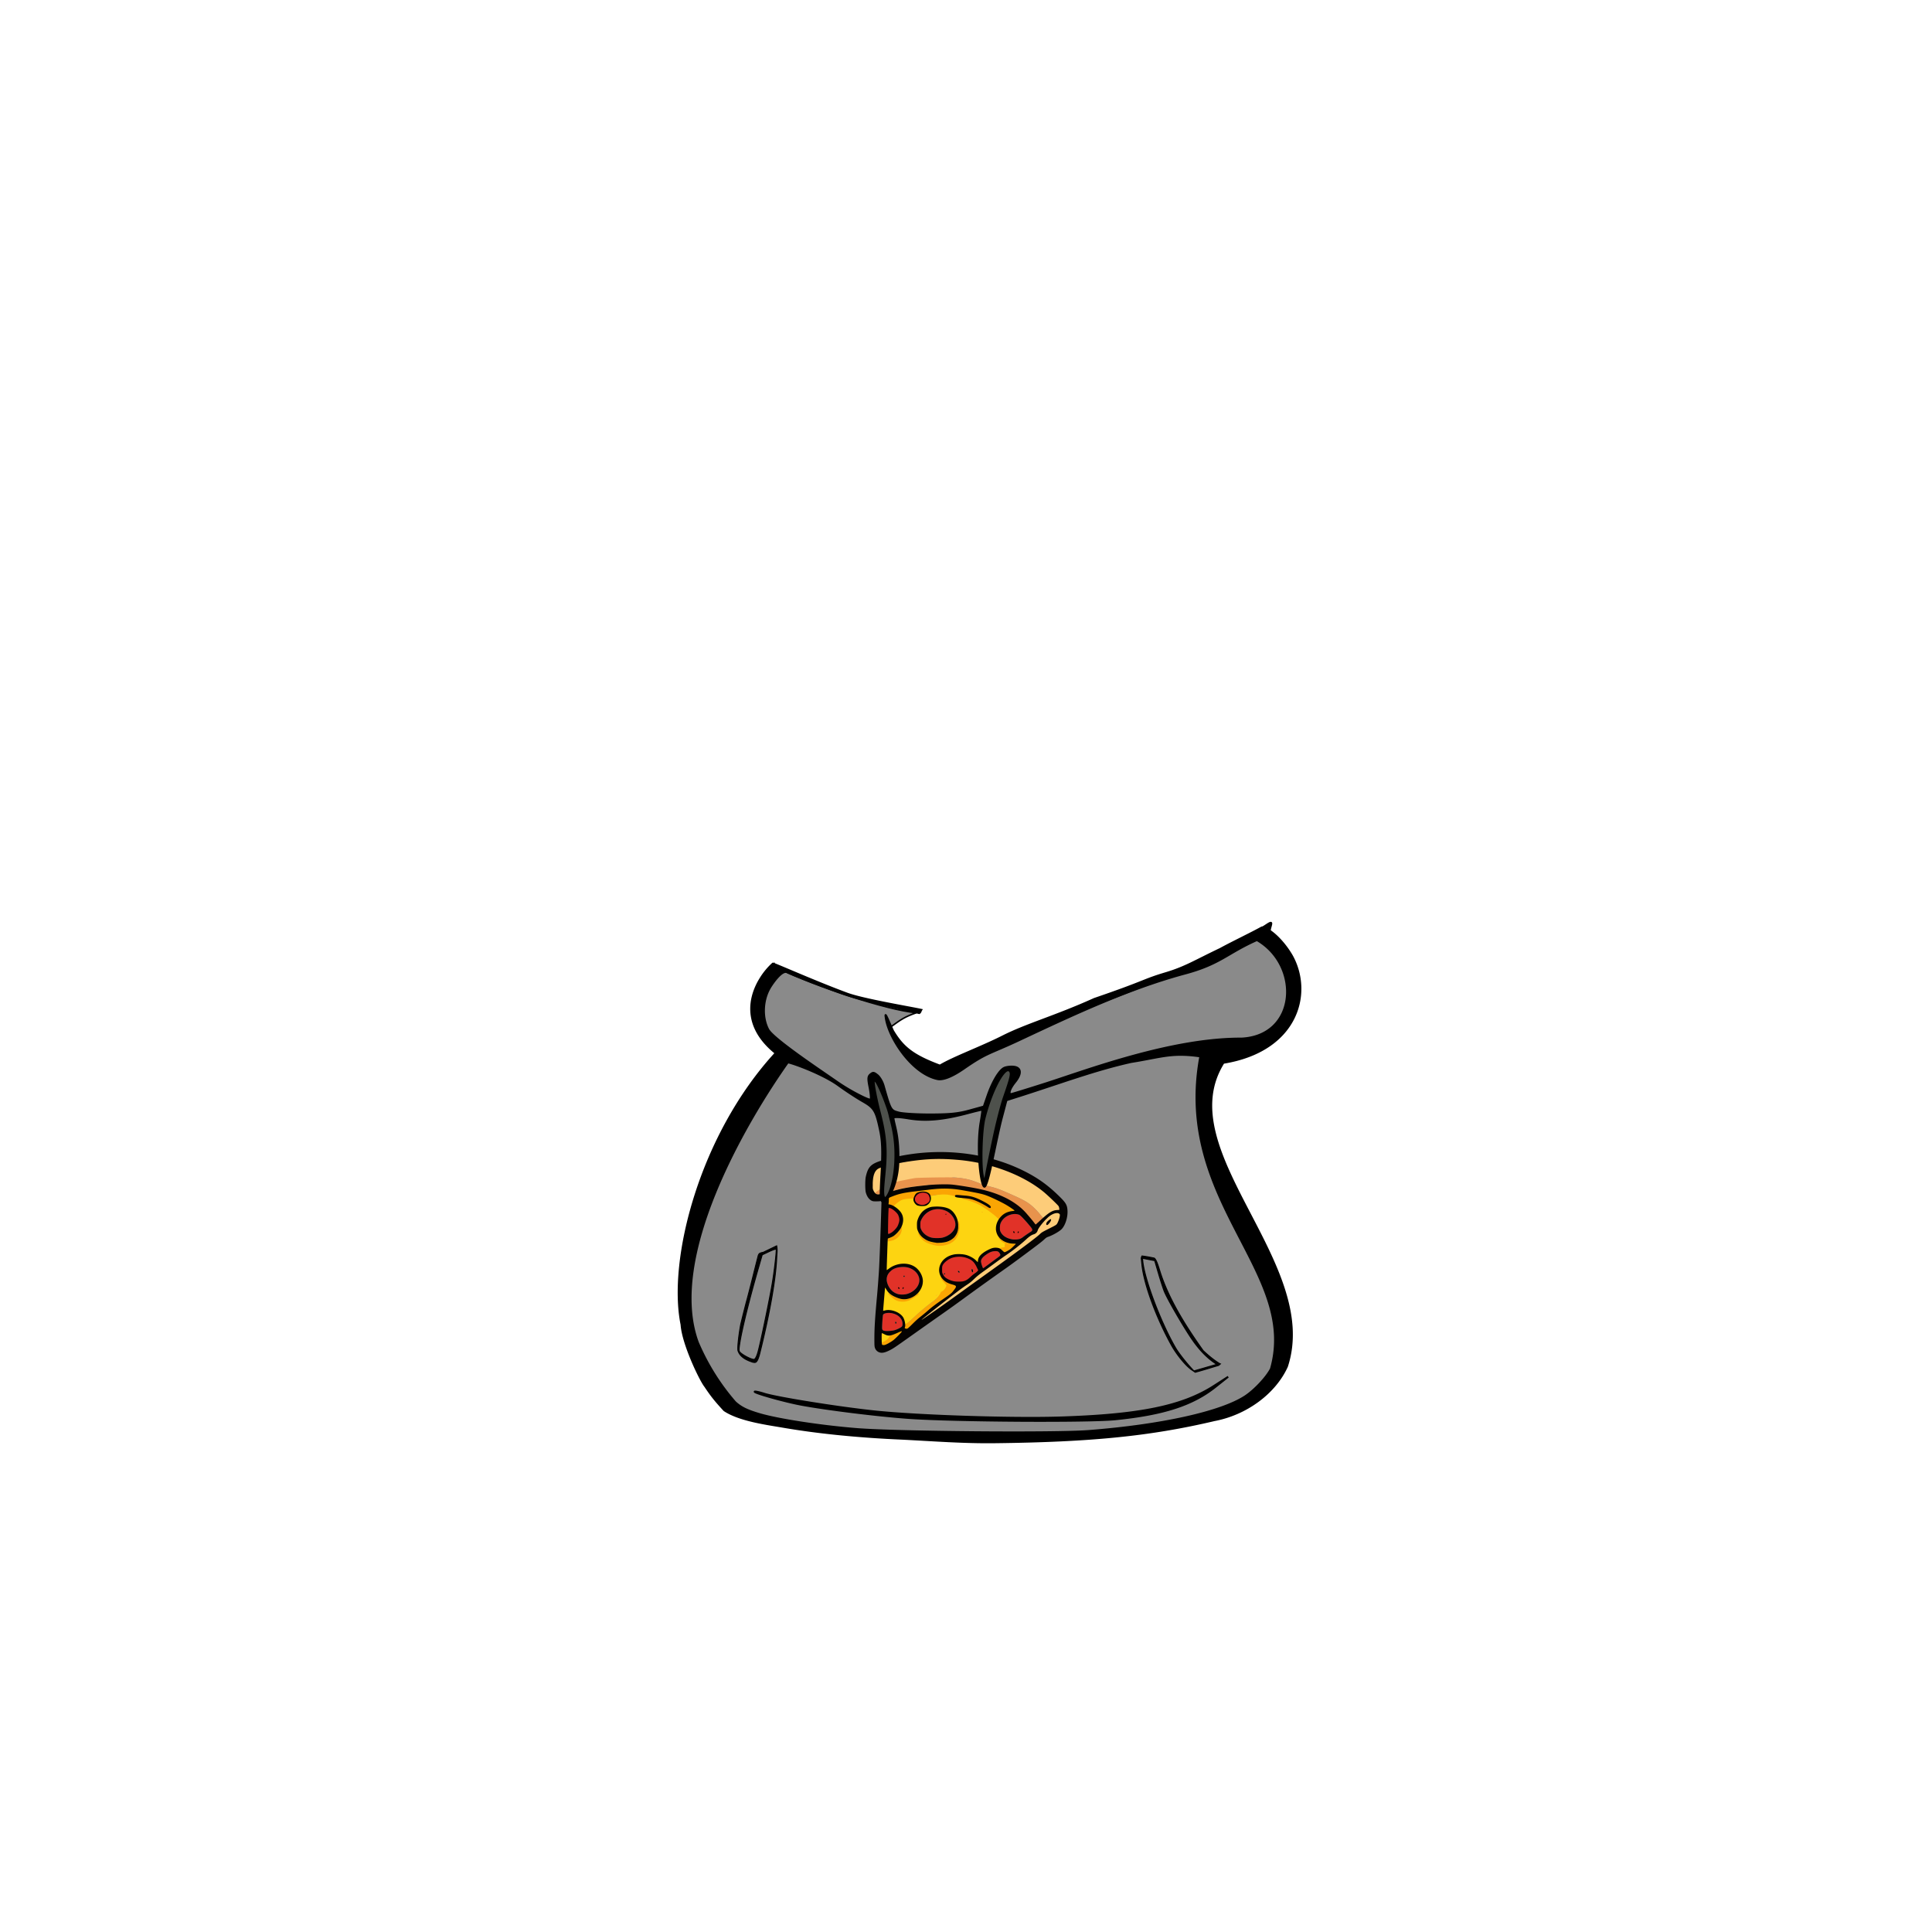 <svg width="400" height="400" viewBox="0 0 105.833 105.833" xml:space="preserve" xmlns="http://www.w3.org/2000/svg"><g style="display:inline"><path style="display:inline;fill:#8a8a8a;fill-opacity:1;stroke:#000;stroke-width:.081;stroke-opacity:1" d="M42.911 49.292c-1.206 1.184-1.143 3.116.417 4.575-1.348 1.431-2.153 3.243-3.46 5.088-1.044 3.232-1.645 5.54-1.77 8.755.265 1.08.78 2.413 1.386 3.218.156.208.754.94.904 1.169 1.101 1.678 11.638 1.94 12.315 1.903 4.909-.056 15.205.142 17.495-3.098.362-.512.777-2.011 1.088-3.308-.016-2.165-2.889-5.109-3.171-6.246-1.565-3.82-1.675-5.818-1.343-8.098 2.4-.025 4.191-1.354 4.642-3.116-.324-1.356-.582-1.778-1.974-3.117-.06.14-2.452 1.263-3.91 1.902-1.596.487-3.053 1.227-7.012 2.69-.891.404-6.267 3.084-6.548 3.14-1.492-.522-2.497-1.713-2.9-2.404.656-.479.808-.586 1.456-.826-1.626-.12-5.47-1.274-7.615-2.227z" transform="matrix(1 .018 -.017 1.032 .546 1.4)"/><path d="M63.11 64.213c-.033.024-.033.076-.047.115l.047.37c.133 1.033.83 2.777 1.681 4.211.305.513.817 1.096 1.144 1.3l.189.12c.42-.116.904-.276 1.275-.386l.092-.08-.027-.009c-.33-.18-.65-.438-.925-.677-.993-1.304-1.967-2.748-2.465-4.245-.13-.393-.222-.582-.304-.62a8.257 8.257 0 0 0-.66-.1zm.02.118.336.057.336.056.221.684c.122.376.27.796.329.933.153.358.926 1.617 1.452 2.366.431.615.916 1.126 1.494 1.463l-1.248.373c-.361-.349-.831-.899-1.023-1.205-.83-1.33-1.758-3.59-1.878-4.578z" style="display:inline;fill:#000;fill-opacity:1;stroke:#000;stroke-width:.055;stroke-opacity:1" transform="matrix(1 .018 -.017 1.032 .546 1.4)"/><path d="M42.164 64.437c-.034.021-.049.052-.075.108-.182.723-.385 1.615-.573 2.335-.087.33-.236.942-.33 1.362-.085.484-.18 1.325-.109 1.411.166.416.728.532.81.569.119.002.233.116.38-.503.5-2.1.792-3.863.833-5.026.005-.225.042-.473-.013-.672l-.735.36a.634.634 0 0 0-.188.056zm.14.075.373-.178c.205-.098.378-.156.386-.13.026.096-.076 1.11-.18 1.788-.127.832-.6 3.236-.728 3.695-.057.206-.128.349-.186.377-.09.043-.556-.162-.77-.339-.09-.075-.095-.12-.046-.48.102-.739.506-2.44.98-4.12z" style="display:inline;fill:#000;fill-opacity:1;stroke:#000;stroke-width:.053;stroke-opacity:1" transform="matrix(1 .018 -.017 1.032 .546 1.4)"/><g style="display:inline"><path style="display:inline;fill:#fdcc79;stroke-width:.081" d="M-79.46 81.39c2.557-1.986 2.993-2.498 4.441-3.48.618-.419 1.358-.995 1.771-1.379 1.059-.984 2.145-1.718 3.032-2.338.42-.293 1.626-1.245 2.754-2.075 1.128-.83 2.718-2.043 3.579-2.64 2.7-1.874 4.547-3.248 6.3-4.885.703-.657 1.152-.944 1.84-1.178.656-.222 1.018-.57 1.18-1.131.207-.722 1.389-2.3 2.627-3.458.998-.933 1.97-1.38 2.849-1.513.437-.066 1.079.344 1.153.612.114.41-.426 2.163-.869 2.776-.215.298-.48.53-2.276 1.428-1.908.953-1.908 1.112-2.521 1.695-1.115 1.058-6.159 4.606-14.12 10.328-2.76 1.983-6.12 4.488-7.512 5.497-3.234 2.53-12.248 8.866-12.645 8.619-.397-.248 6.24-5.187 8.417-6.878zm-2.316-7.937c-.105-.125-.102-.128.03-.03.14.102.185.166.117.168-.017 0-.083-.062-.147-.138zm-6.77-4.117c.06-.024.131-.022.159.004.028.026-.02.045-.108.043-.096-.002-.116-.02-.05-.047zm.942-7.618c.059-.024.13-.022.158.004.028.026-.02.046-.108.044-.096-.002-.116-.02-.05-.048zm23.675-.758c.08-.09.165-.163.188-.164.022 0-.025.073-.106.162-.08.09-.165.163-.188.164-.023 0 .025-.073.106-.162zm-.775-.347c0-.132.017-.176.04-.099a.443.443 0 0 1 0 .24c-.021.055-.04-.009-.04-.14zm11.058-2.493c-.323-.402-1.043-1.155-1.6-1.675-1.767-1.65-2.922-2.31-6.89-3.94-3.648-1.497-4.272-1.708-6.649-2.248a24.459 24.459 0 0 1-2.18-.607l-1.77-.622c-1.825-.641-3.81-.989-6.17-1.08-1.597-.062-9.635 3.117-10.602 3.258-.726.105-4.497.59-5.396.826-.923.242-1.87.365-2.493.692-.588.308-3.56.529-4.2.438-.441-.053-.92-.558-1.175-1.014-.284-1.533.27-3.305-.076-5.295-.276-1.587 1.735-1.286 3.401-1.826 5.046-.927 11.34-2.484 15.508-2.618 5.208.158 12.727-.03 16.774 1.502 6.282 1.961 16.475 7.136 19.622 12.022-.145.597-.872.851-1.27.858-1.046.019-1.732.615-3.185 1.83-.353.296-.984.227-1.012.228-.028 0-.315-.328-.638-.73zm-32.267.183c-.075-.045-.086-.077-.027-.078a.194.194 0 0 1 .15.076c.066.098.037.099-.123.002z" transform="matrix(.189 .003 -.003 .195 67.32 55.387)"/><path style="display:inline;fill:#fdd411;stroke-width:.081" d="M-99.5 93.243c-.031-.703.598-1.32.41-1.31-.261.016.581-.016.951.15.37.165.718.302.946.328.227.026.73.051.73.076s-.397.565-.505.751c-.238.41.014 2.52-.595 2.192l-1.841-.072zm6.99-3.868s-.294-.114-.349-.4c-.145-.758-.612-1.583-1.143-2.017-.556-.455-1.516-.919-2.31-1.117-.691-.173-1.969-.19-2.508-.036-.174.05-.331.077-.35.06-.018-.018-.012-1.459.08-2.733s.257-2.556.278-2.986c.036-.722.346-1.48.452-1.231.023.054.565.787.823 1.123.259.336.577.555.523.546-.512-.087 1.497.849 2.364 1.242.785.357 1.276.031 2.189-.105 1.032-.154.867-.012 1.985-.75 1.465-.965 1.332-.438 1.326-.739-.003-.176.52-.617.684-.824.32-.404.49-.718.606-1.232.163-.725.04-1.548-.217-2.244-1.43-2.602-2.975-3.305-5.383-3.167-1.585.093-2.628.344-3.799 1.231-.49.371-.923.553-.953.392-.031-.167-.79-4.748.001-7.028l.12-1.496.53-.905c.478-.815 1.143-.646 1.689-1.18.677-.663 1.394-.826 1.377-1.845-.004-.183.303-.46.393-.722.364-1.056.268-1.99-.296-2.907-.332-.54-1.022-1.1-1.566-1.612l-.402-.38.434-.631c.397-.576 1.45-1.216 2.016-1.431.585-.223 1.465-.417 2.82-.34l1.135.063-.198.294c-.275.407-.058.756.236 1.082.332.37.737.639 1.814.57 1.071-.07 1.61-.236 2.056-.635.517-.463.553-1.105.09-1.619-.122-.135-.207-.256-.19-.268.068-.05 1.318-.321 2.068-.45.943-.16 2.96-.666 3.714-.555 1.53-.504 4.467-.107 6.461.452 1.306.366 2.932.99 3.874 1.488 1.283.68 3.086 4.025 4.404 5.16.018.016-.078.239-.213.495-.525.995-.663 2.15-.388 3.076.065.22.384.633.632 1.087.514.941 1.1 1.286 1.793 1.59.418.183 1.272-.001 1.189.155-.052.097 2.255.236 2.286.429.059.37-2.003 2.041-2.982 2.309-.131.036-.385.059-.552.12-.255.093-.374.094-.743.004-1.115-.271-3.556-.748-5.134.405-1.013.74-1.719 1.807-1.74 2.571l-.011.417-.507-.464c-.881-.807-2.124-1.594-3.514-1.874-.942-.19-2.549-.304-3.44-.061-1.826.497-3.015 1.672-3.51 3.16-.297.896-.293 1.517.173 2.77.378 1.015.331.985 1.016 1.669.379.379.716.767.75.863.693 1.034-2 2.892-3.095 3.981-.187.182-.725.601-1.197.932-1.17.82-3.814 3.04-5.05 4.24-1.157 1.123-2.587 2.313-2.615 2.155zm11.173-23.85c-1.1.275 1.455-.548 2.015-1.165.354-.39.764-.62.973-1.143.503-1.255.587-2.23.37-2.9-.294-.9-.173-.265-.206-.397-.113-.451-.998-1.567-1.377-1.97-.765-.816-1.175-1.175-2.766-1.366-3.286-.394-5.127.357-6.303 2.719-.177.355-.4.785-.474 1.072-.19.738-.027 1.698.206 2.405.1.306.559.628.594.782.231 1.004.961 1.52 2.145 2.094.516.25 1.442.005 2.256.16.762.144 3.318-.479 2.567-.291z" transform="matrix(.189 .003 -.003 .195 67.32 55.387)"/><path style="display:inline;fill:#e8934c;stroke-width:.081" d="M-99.168 93.32c-.021-.737-.01-1.34.023-1.34.034-.002.06.403.056.898-.01 1.64-.04 1.799-.079.442zm4.48-.458c.265-.269.5-.49.523-.49.023 0-.175.22-.44.488-.266.269-.501.489-.524.49-.023 0 .176-.22.44-.488zm-2.46-.174a.933.933 0 0 1 .33-.004c.08.018-.004.036-.186.038-.182.002-.247-.013-.144-.034zm4.763-3.194c.002-.093.021-.112.049-.049.024.057.023.126-.004.154-.027.027-.048-.02-.045-.105zm8.853-8.389c.105-.112.209-.204.232-.204.022 0-.045.09-.15.203-.104.112-.209.203-.231.204-.023 0 .044-.091.149-.203zm-5.744-.1c.08-.09.165-.163.188-.163.022 0-.025.072-.106.162-.08.09-.165.163-.188.163-.023 0 .025-.072.106-.162zm-7.558.132c-.076-.045-.086-.076-.027-.078a.194.194 0 0 1 .15.076c.066.098.037.099-.123.002zm-.467-.412-.247-.255.272.23c.254.215.312.28.248.28-.015 0-.137-.114-.273-.255zm8.471-.158c0-.016.064-.08.143-.142.129-.102.132-.1.031.03-.105.135-.172.178-.174.112zm6.603-.44c0-.021.073-.079.163-.128.09-.048.164-.07.164-.048 0 .022-.073.08-.163.128-.09.049-.164.07-.164.049zm-6.28.035c0-.017.064-.081.143-.143.13-.102.132-.099.032.03-.106.135-.173.178-.174.113zm7.098-.524c0-.017.063-.081.142-.143.129-.102.132-.099.031.03-.105.135-.172.178-.173.113zm3.458-1.037c.003-.094.022-.113.05-.05.024.058.023.127-.004.154-.027.027-.048-.02-.046-.104zm-16.197.219c0-.017.063-.08.142-.143.13-.101.132-.099.032.03-.106.135-.173.179-.174.113zm6.526-.45c.002-.094.022-.113.049-.05.025.058.023.127-.004.154-.027.027-.047-.02-.045-.105zm.076-.402c.002-.093.021-.113.049-.05.025.058.023.127-.004.154-.027.027-.047-.02-.045-.104zm.082-.755c-.003-.154.013-.217.035-.14a.637.637 0 0 1 .005.28c-.02.077-.038.014-.04-.14zm-.109-.765c.002-.093.022-.112.05-.049.024.057.022.126-.005.153-.027.028-.047-.02-.045-.104zm-10.173-.542c.003-.094.022-.113.05-.05.024.058.023.127-.004.154-.027.027-.048-.02-.045-.104zm9.695-.74c-.047-.113-.037-.122.045-.045.058.053.084.117.06.142-.026.025-.073-.018-.105-.097zm5.164-1.153c-.005-.242.009-.341.03-.22.021.12.025.318.008.44-.017.12-.034.022-.038-.22zm-15.06.232c0-.016.064-.08.143-.142.13-.102.132-.1.032.03-.106.135-.173.178-.174.112zm8.404-.816c-.105-.125-.102-.128.03-.031.14.102.185.167.117.168-.017 0-.083-.061-.147-.137zm6.707-.184c.002-.093.021-.112.049-.05.024.058.023.127-.004.154-.027.027-.048-.02-.045-.104zM-96.5 73.2c.055-.055.121-.081.147-.057.026.024-.02.07-.1.101-.117.046-.127.037-.047-.044zm.327-.165c.055-.056.122-.082.147-.058.026.024-.019.07-.1.101-.117.046-.126.037-.047-.043zm1.65-.554c.059-.024.13-.023.158.003.028.027-.02.046-.108.044-.096-.002-.116-.02-.05-.047zm.489-.087a.329.329 0 0 1 .206-.004c.058.022.011.04-.102.043-.114.002-.16-.016-.104-.039zm1.657-.03c.06-.025.13-.023.158.003.028.026-.02.046-.107.044-.097-.002-.116-.02-.051-.048zm-5.587-.689c-.006-.351.006-.486.027-.298.021.188.026.476.01.64-.014.164-.031.01-.037-.342zm26.151-.156c-.105-.125-.102-.128.031-.03.08.058.147.12.147.137.001.066-.067.024-.178-.107zm-9.83-.448c.152-.157.294-.286.317-.286.023 0-.083.127-.234.284-.151.157-.294.285-.317.286-.022 0 .083-.128.234-.284zm10.794-1.53c.337-.358.41-.423.41-.363 0 .013-.173.187-.385.387l-.386.363zm-7.532-.062c.06-.024.13-.023.159.003.028.026-.02.046-.108.044-.096-.002-.116-.02-.05-.047zm2.225-.037a.329.329 0 0 1 .207-.004c.057.021.01.04-.103.042-.113.002-.16-.015-.104-.038zm-21.769-.048c-.004-.242.01-.34.031-.22.021.12.024.319.008.44-.017.121-.034.022-.039-.22zm20.53-.016a2.27 2.27 0 0 1 .496-.008c.124.016.003.033-.27.037-.272.005-.374-.008-.226-.029zm12.843-1.146-.247-.256.272.23c.254.215.312.28.248.281-.014 0-.137-.115-.273-.255zm-2.178-.8c.125-.02.33-.024.454-.007.126.016.024.032-.226.037-.25.004-.353-.01-.228-.03zm-31.15-.319c-.004-.308.008-.424.03-.258.02.165.024.417.008.56-.015.142-.032.006-.037-.302zm9.764-2.41c-.204-.195-.353-.354-.33-.355.023 0 .208.159.413.353.204.195.352.354.33.354-.023 0-.209-.158-.413-.352zm9.666-.08c0-.016.064-.08.142-.142.13-.102.132-.099.032.03-.106.135-.173.178-.174.113zm-17.355-.177c0-.016.064-.08.142-.142.13-.102.133-.1.032.03-.106.135-.173.178-.174.112zm.975-.977c0-.016.063-.08.142-.142.13-.102.132-.1.032.03-.106.135-.173.178-.174.112zm5.357-1.15c.002-.093.021-.112.049-.05.025.058.023.127-.004.154-.027.027-.047-.02-.045-.104zm-.079-.832c-.004-.242.01-.341.03-.22.022.12.025.318.008.44-.017.12-.034.022-.038-.22zm2.292.17c0-.017.063-.08.142-.143.13-.101.132-.099.032.03-.106.135-.173.179-.174.113zm28.576-4.616c-2.216-2.114-5.028-3.6-8.622-4.726-2.537-.795-3.762-1.02-7.868-1.635-3.418-.512-4.508-.601-6.851-.561-2.1.036-3.1-.088-6.093.266-3.794.449-5.92.848-8.195 1.54-2.602.792-4.39 1.198-4.822 1.096-.11-.026-.334-.163-.497-.304-.164-.14-.234-.21-.156-.153.089.064.152.072.17.02.048-.145 2.532-1.877 3.171-2.212.624-.327 1.27-.565 2.193-.807.9-.237 5.308-1.164 6.034-1.27.966-.14 9.717-.41 11.314-.347 2.361.091 4.345.439 6.171 1.08l1.77.622c.491.173 1.472.446 2.18.607 2.376.54 3 .75 6.649 2.249 3.936 1.616 5.11 2.284 6.852 3.9.536.498 1.252 1.243 1.59 1.655.338.412.79.89.843.884.17-.02-.228.278-.61.645-.868.83-1.557 1.215-1.599 1.212-1.169-.642-2.178-2.41-3.624-3.761zm-26.565 2.396c.06-.024.13-.023.159.003.028.027-.02.046-.108.044-.096-.002-.116-.02-.05-.047zm-2.1-.469c.175-.179.336-.326.359-.326.023 0-.102.146-.276.325-.174.179-.336.326-.358.326-.023 0 .101-.146.275-.325zm1.71.13c-.002-.11.016-.155.04-.1a.3.3 0 0 1 .003.2c-.022.055-.041.01-.043-.1zm-2.393-1.398c.081-.09.166-.163.188-.163.023 0-.024.072-.105.161-.08.09-.165.163-.188.164-.023 0 .025-.073.105-.162zm8.873-.215-.204-.216.23.19c.216.177.27.24.205.242-.015 0-.119-.097-.231-.216zm-8.424-.143c0-.017.063-.08.142-.143.129-.101.132-.099.031.03-.105.135-.172.179-.173.113zm5.666-1.084c.06-.024.13-.022.159.004.028.026-.02.046-.108.044-.096-.002-.116-.021-.05-.048zm-.58-.07c.06-.024.131-.022.16.004.027.026-.021.046-.108.044-.097-.002-.117-.02-.051-.048zm-1.74-.054c.238-.02.628-.027.867-.015s.044.029-.433.037c-.477.009-.673-.001-.434-.022zm-18.227-5.623c-.007-.374.005-.528.026-.34.02.186.026.492.012.68-.015.186-.031.034-.038-.34zm.033-1.568c.002-.093.022-.112.049-.049.025.057.023.126-.004.153-.027.027-.047-.02-.045-.104zm2.307-.914c0-.132.017-.176.04-.099a.442.442 0 0 1 0 .24c-.021.055-.04-.009-.04-.14zm1.389-.009c0-.014.118-.133.263-.265l.265-.24-.238.265c-.222.246-.29.302-.29.24zm.566-.691c-.001-.052-.123-.097-.27-.101-.265-.007-.265-.008-.033-.046.237-.038.465.079.36.184-.03.03-.056.014-.057-.037z" transform="matrix(.189 .003 -.003 .195 67.32 55.387)"/><path style="display:inline;fill:#faa503;stroke-width:.081" d="M-98.871 95.258c-.122-.047-.19-.156-.217-.35-.038-.277-.028-.288.406-.467.66-.273 1.38-.85 1.63-1.309.161-.296.29-.708.508-.779.534-.174 1.458-.444 2.085-.733.784-.363 1.084-.39 1.153-.309.587.681-.452.84-1.012 1.42-1.68 1.74-3.806 2.812-4.553 2.527zm6.08-4.749c-.154-.2.188-.852.198-.96.013-.142.52-.276 1.015-.659.38-.294 1.149-.98 1.708-1.523 1.237-1.2 3.881-3.42 5.051-4.24.472-.33 1.01-.75 1.198-.932.524-.51 1.325-1.605 1.27-1.737-.033-.078.133-.238.518-.498.46-.31.63-.488.902-.949.238-.401.318-.615.277-.734-.032-.092-.36-.467-.73-.834-.65-.646-.82-.896-.95-1.4-.054-.211.22-.372.438-.055.337.49.965 1.082 1.6 1.378.292.135.901.379 1.367.5.949.244 1.178.462 1.182.739.004.226-.132.612-.696 1.33-.569.724-.735.856-3.295 2.61-2.18 1.493-3.091 2.19-4.248 3.248-.34.31-.756.67-.924.8-.168.13-.55.421-.848.649-.808.615-1.071.853-2.504 2.27-.733.387-2.223 2.196-2.528.997zm-1.5-7.535c-.879-.169-1.43-.491-2.697-1.577-.345-.295-.516-.496-.477-.56.062-.101.351.03.62.28.166.154 1.868.897 2.502 1.093 1.751.54 3.838.008 5.278-1.343l.4-.374.004.247c.005.28.066.228-1.393 1.19-1.044.687-1.519.895-2.41 1.052a4.794 4.794 0 0 1-1.826-.008zm29.87-14.634a5.596 5.596 0 0 0-.628-.544c-.21-.14-.23-.182-.129-.25.068-.044.29-.105.494-.135.856-.124.825-.104.764-.484-.032-.2-.015-.415.04-.518.084-.16.065-.186-.224-.296-.502-.192-1.076-.624-1.358-1.022-.354-.498-.33-.588.059-.218.972.927 2.6 1.505 4.168 1.48l.451-.007-.443.455c-.496.508-1.322 1.176-1.458 1.178-.049.001-.088.032-.088.07.001.056-1.148.679-1.239.67-.016-.001-.2-.172-.408-.379zm-19.725-1.239c-.815-.154-2-.514-2.515-.764-1.185-.574-2.196-1.702-2.418-2.698-.06-.27-.054-.267.19.117.766 1.2 2.083 2.067 3.734 2.455.864.204 2.5.253 3.436.104 2.094-.333 3.503-1.383 4.072-3.035.21-.608.281-2.018.138-2.706-.082-.394-.078-.414.055-.301.484.41.464 2.53-.037 3.778-.502 1.253-1.338 2.079-2.67 2.638-1.163.488-2.728.65-3.985.412zm-13.7-1.271c-.003-.218.035-.377.097-.399 1.165-.415 1.82-.795 2.485-1.444.543-.53.983-1.104 1.273-1.662l.209-.403.006.325c.033 1.913-1.184 3.372-3.174 3.803-.907.197-.888.202-.895-.22zm31.192-7.147c-.968-.789-3.308-2.375-4.252-2.88-1.203-.644-3.04-1.314-4.734-1.727-1.173-.286-1.137-.564-.081-.523 1.086.042 1.762.19 2.748.502.907.286 3.049 1.162 3.87 1.68.337.211.503.306.615.331.403.09.36.057.013-.297-.306-.313-.929-.531-2.44-1.245-2.343-1.108-3.036-1.332-6.042-1.483-1.214-.061-1.466-.237-1.575-.146-.072.06-.112.177-.088.259.03.106.014.128-.055.077-.11-.08-.977-.268-1.788-.388-1.245-.183-3.575.013-5.29.446-.413.105-.472.102-.676-.031-.403-.262-1.056-.326-1.724-.167-.689.163-1.078.333-1.485.65-.287.222-.337.231-1.77.33-1.51.106-2.162.234-2.773.545-.496.253-1.273.825-1.645 1.212-.177.183-.426.455-.477.456-.584.125-1.065-.302-1.692-.439l.128-.804c-.007-.401-.178-1.036-.154-1.13.05-.195.517-.37 2.021-.898 1.869-.656 3.028-.863 6.106-1.244 4.368-.53 9.251-1.095 13.178-.523 4.003.611 5.931.828 7.054 1.15 2.323.668 6.71 2.989 8.351 4.21.268.198.164.622-.475.706-.724.095-1.738.42-2.185.726-.432.296-1.032.76-1.416 1.228l-.232.282-1.035-.865z" transform="matrix(.189 .003 -.003 .195 67.32 55.387)"/><path style="display:inline;fill:#e13228;stroke-width:.081" d="M-98.444 91.32c-.56-.12-.658-.283-.65-1.09.013-1.244.14-3.17.223-3.39.174-.46 1.467-.697 2.616-.481 1.804.339 3.027 1.485 3.067 2.876.013.428-.02.596-.148.776-.21.296-1.342.867-2.201 1.113-.75.214-2.325.32-2.907.196zm3.47-2.244c.026-.145-.127-.368-.251-.366-.085.002-.091.43-.007.509.091.085.23.008.257-.143zm.473-8.094c-1.51-.327-2.674-1.394-3.26-2.99-.546-1.491-.02-2.911 1.446-3.902.605-.409 1.59-.686 2.65-.747 1.661-.095 2.892.28 3.947 1.203 1.617 1.414 1.622 3.381.012 4.996-1.207 1.21-3.153 1.795-4.795 1.44zm1.707-5.031c-.001-.086-.032-.173-.069-.194-.119-.068-.288.095-.234.226.075.18.307.155.303-.032zm14.74 2.398c-.106-.125-.103-.128.03-.03.08.058.147.12.147.137.001.066-.067.024-.178-.107zm-.26-1.226c-1.242.121-2.537-.538-3.054-1.113-.494-.548-.978-1.143-.947-1.96l.04-1.007c.019-.892 2.6-2.602 3.472-2.93.965-.28 2.531-.242 3.546.032 1.717.464 2.795 1.201 3.567 2.706.201.395.118.933.342 1.316.073.125-.422.522-.775.763-.354.241-.854.752-1.227 1.11a5.118 5.118 0 0 1-2.438 1.297c-.525.106-1.93.353-2.635.195-.705-.157.11-.41.11-.41zm-2.84-1.984c.073-.089.077-.15.013-.209-.12-.112-.268-.01-.265.182.004.187.11.198.251.027zm4.283-.605c-.003-.133-.26-.382-.392-.38-.133.003-.14.118-.02.326.096.166.414.208.412.054zm3.877-.359c-.006-.357-.18-.619-.362-.547-.105.041-.113.108-.043.387.103.412.14.47.291.467.083-.001.118-.095.114-.307zm2.804-1.004c-.181-.319-.534-1.483-.54-1.778-.01-.646.538-1.302 1.765-2.112.811-.536 1.4-.757 2.162-.812.776-.055 1.1.066 1.426.534.372.535.333.634-.47 1.214-.39.28-1.487 1.09-2.437 1.8-.95.71-1.75 1.291-1.778 1.292-.027 0-.085-.062-.128-.138zm8.884-6.296c.243-.246.46-.448.482-.449.023 0-.157.201-.4.447-.242.247-.459.449-.482.449-.022 0 .158-.2.4-.447zm-.28-.573c.146-.02.406-.025.578-.01.172.014.052.03-.266.036-.318.006-.459-.006-.312-.026zm-22.181.07a.488.488 0 0 1 .248-.002c.056.021-.01.039-.146.04-.136 0-.182-.017-.102-.039zm1.361-.022a.329.329 0 0 1 .207-.003c.057.02.01.04-.103.042-.113.002-.16-.016-.104-.039zm-2.06-.046c.058-.024.13-.022.157.004.028.026-.02.046-.107.044-.096-.002-.116-.02-.05-.048zm19.317-1.222c-.105-.125-.102-.128.031-.031.08.059.147.12.147.137.001.066-.067.025-.178-.106zm3.44-.003c-1.612-.21-2.884-.952-3.444-2.01-.203-.384-.236-.54-.247-1.163-.015-.873.141-1.407.607-2.075.98-1.403 3.063-2.195 4.66-1.77.388.103.559.221 1.21.841.909.865 2.595 2.713 2.782 3.05.223.4.143.638-.308.917-.683.424-1.79 1.185-2.215 1.524-.224.178-.6.398-.836.489-.51.196-1.52.286-2.21.197zm-3.815-.35-.16-.178.188.15c.104.081.189.16.19.176 0 .064-.067.018-.218-.149zm-13.169.129c.105-.112.21-.204.232-.204.023 0-.044.09-.15.203-.104.111-.208.203-.231.204-.023 0 .044-.091.15-.203zm-6.36.106c-1.33-.253-2.579-1.133-3.119-2.197-.254-.5-.275-.601-.29-1.379-.014-.783.003-.878.245-1.395 1.259-2.692 4.427-3.82 7.234-2.576 1.708.757 2.888 2.635 2.65 4.218-.216 1.436-1.8 2.83-3.722 3.275-.73.169-2.252.197-2.998.054zm-10.186-1.077c.2-.213.373-.387.386-.387.062-.001-.002.072-.361.41l-.386.363zm-2.53.096c-.056-.136-.262-4.58-.205-6.202l.15-1.022.344-.03c.602-.053 2.176 1.128 2.64 1.921.125.213.21.673.27.98.094.479.141.679.03 1.153-.07.304-.303.798-.445 1.087-.336.68-1.303 1.664-1.988 2.027-.571.3-.72.265-.795.086zm31.187-1.503c.003-.094.022-.113.05-.05.024.058.023.127-.004.154-.027.027-.048-.02-.046-.104zm-10.903-.363c0-.132.017-.177.04-.1a.443.443 0 0 1 0 .24c-.021.055-.04-.008-.04-.14zm-.018-1.04c0-.132.017-.177.04-.1a.443.443 0 0 1 0 .24c-.021.055-.04-.008-.04-.14zm22.86-.63c0-.016.064-.08.142-.142.13-.102.133-.1.032.03-.105.135-.173.178-.174.112zm1.139-1.054c0-.014.118-.133.264-.265l.264-.24-.238.264c-.222.247-.29.302-.29.24zm1.646-.364c.105-.112.209-.204.232-.204.022 0-.045.09-.15.202-.104.112-.209.204-.231.204-.023 0 .044-.09.149-.202zm-6.068-1.435c-.104-.125-.102-.127.031-.03.08.059.147.12.147.137.001.066-.067.025-.178-.107zm-12.73-.092c.059-.024.13-.023.158.003.028.027-.02.046-.108.044-.096-.002-.116-.02-.05-.047zm11.18-1.36-.161-.178.188.15c.104.081.189.16.19.176 0 .064-.067.018-.218-.149zm-25.57-13.273a.933.933 0 0 1 .331-.004c.08.018-.005.035-.186.038-.182.002-.247-.013-.144-.034zm3.43-.059a.488.488 0 0 1 .247-.001c.056.02-.01.038-.145.04-.137 0-.183-.017-.103-.039z" transform="matrix(.189 .003 -.003 .195 67.32 55.387)"/><path style="display:inline;fill:#050302;stroke-width:.081" d="M-99.987 97.324a2.017 2.017 0 0 1-1.113-1.23c-.127-.373-.154-.773-.181-2.717-.04-2.851.113-5.986.572-11.692.139-1.722.344-4.995.45-7.169.115-2.368.306-10.8.405-17.876l.025-1.787-.321.072c-.177.04-.73.079-1.23.087-.78.014-.964-.009-1.294-.16-.791-.36-1.403-1.17-1.743-2.307-.22-.737-.27-3.434-.079-4.364.455-2.218 1.096-3.174 2.644-3.942 2.124-1.054 7.816-2.394 12.543-2.953a61.661 61.661 0 0 1 12.267-.216c6.63.555 12.98 2.21 18.551 4.834 4.011 1.89 6.922 3.868 10.287 6.989 1.86 1.725 2.221 2.34 2.32 3.951.116 1.902-.63 4.194-1.694 5.211-.709.677-2.597 1.738-3.859 2.167-.32.11-.593.288-.94.617-.682.648-1.592 1.358-5.054 3.941-3.385 2.526-5.25 3.885-7.465 5.437a926.333 926.333 0 0 0-9.874 7.095c-3.245 2.375-4.157 3.032-6.528 4.702-4.253 2.997-5.48 3.866-9.305 6.584-4.78 3.397-5.143 3.642-6.201 4.179-1.491.756-2.353.904-3.183.547zm2.667-2.436a12.37 12.37 0 0 0 1.474-.913c.657-.497 2.5-2.378 2.496-2.548-.002-.129-.236-.052-1.273.417-2.079.939-2.594 1-3.767.45-.37-.174-.707-.316-.75-.315-.049.001-.058.621-.024 1.604.061 1.79.047 1.753.654 1.745.26-.004.564-.116 1.19-.44zm1.783-3.764c.86-.246 1.99-.817 2.201-1.113.129-.18.16-.348.148-.776-.04-1.39-1.263-2.537-3.067-2.876-1.149-.216-2.442.022-2.616.48-.084.22-.21 2.147-.223 3.391-.008.807.09.97.65 1.09.582.124 2.158.018 2.907-.196zm.305-1.905c-.084-.079-.078-.507.007-.509.124-.002.277.221.25.366-.027.15-.166.228-.257.143zm3.585 1.314c.122-.065.714-.62 1.317-1.232.603-.611 1.445-1.392 1.87-1.734l1.328-1.067c.305-.245.928-.774 1.385-1.175 1.076-.947 2.224-1.808 4.331-3.251 2.073-1.42 2.298-1.604 2.892-2.377.956-1.242.926-1.341-.518-1.709-1.104-.28-1.777-.608-2.424-1.178-1.415-1.247-1.751-3.022-.884-4.664.684-1.297 2.05-2.226 3.78-2.573.941-.189 2.429-.163 3.39.057 1.065.245 2.268.847 2.948 1.478l.576.533.043-.474c.078-.858.593-1.563 1.713-2.34.69-.48 1.932-1.092 2.508-1.236.557-.14 1.3-.133 1.813.015.34.098.573.247.979.623.293.272.583.494.644.492.194-.003 1.349-.644 1.743-.967.572-.47 1.477-1.34 1.476-1.419 0-.038-.311-.065-.69-.058-1.413.025-2.943-.527-3.875-1.397-1.795-1.677-1.64-4.424.36-6.366.808-.783 1.855-1.248 3.156-1.4.306-.035.556-.09.555-.122-.001-.097-1.402-.997-2.445-1.572-1.177-.65-3.983-1.918-5.308-2.401-1.514-.552-2.356-.724-7.463-1.524-3.257-.51-6.19-.506-9.791.016-.68.099-2.354.323-3.72.499-3.6.462-4.924.778-7.17 1.707l-.594.246.01.542c.005.297-.011.704-.036.904l-.045.364.333.048c1.115.163 2.845 1.371 3.483 2.433.734 1.222.674 2.721-.17 4.243-.37.668-1.477 1.839-2.091 2.212a6.58 6.58 0 0 1-.995.469c-.3.107-.565.214-.588.237-.023.023-.06.955-.082 2.07-.108 5.514-.125 6.74-.095 6.768.019.017.285-.16.593-.393 2.252-1.706 5.453-1.962 7.583-.607 1.328.846 2.313 2.5 2.338 3.928.043 2.467-2.038 4.74-4.71 5.145-.847.128-1.64.03-2.633-.329-1.686-.607-2.55-1.225-3.222-2.305-.182-.292-.34-.522-.352-.51-.019.02-.128 1.491-.392 5.31-.046.66-.076 1.211-.067 1.223.008.011.252-.042.542-.12 1.854-.496 4.598.552 5.397 2.061.44.831.656 2.094.442 2.572-.083.185-.075.229.062.322.205.14.491.133.77-.017zm7.982-24.155c-1.714-.196-2.562-.445-3.492-1.024-.997-.622-1.618-1.344-2.072-2.412-.162-.382-.198-.615-.215-1.417-.018-.849.005-1.033.198-1.595.593-1.731 1.69-2.883 3.274-3.436.529-.185.838-.235 1.742-.283 1.827-.097 3.454.187 4.389.764.94.58 1.787 1.766 2.146 3.002.238.82.28 2.238.09 2.982-.403 1.569-1.678 2.735-3.473 3.177-.674.166-2.095.299-2.587.242zm1.61-1.468c1.923-.445 3.506-1.838 3.722-3.275.238-1.583-.942-3.46-2.65-4.218-2.807-1.244-5.975-.116-7.234 2.576-.242.517-.259.612-.244 1.395.014.778.035.88.29 1.38.54 1.063 1.789 1.943 3.118 2.196.746.143 2.268.115 2.998-.054zm13.084-8.788c-.622-.406-2.058-1.135-3.002-1.523-1.532-.631-2.195-.771-4.276-.904-1.95-.124-2.312-.213-2.318-.568-.005-.266.252-.322 1.166-.255.47.034 1.31.091 1.865.127 1.654.107 2.821.424 4.632 1.261 1.966.908 2.825 1.49 2.784 1.886-.032.313-.35.304-.851-.024zm-20.405-.138c-.438-.135-1.088-.814-1.21-1.518-.073-.41.401-1.712.995-2.014 1.32-.669 3.272-.512 3.789.42.513.926.432 2.247-.973 3.057-.424.245-1.912.266-2.6.055zm3.67 30.773c3.215-2.219 4.67-3.254 10.732-7.641a3416.08 3416.08 0 0 1 7.385-5.32c7.468-5.364 12.79-9.343 13.788-10.305.523-.505.75-.643 2.646-1.603 1.954-.99 2.087-1.071 2.301-1.411.316-.5.717-1.663.76-2.2.034-.417.02-.46-.195-.617-.493-.362-1.549-.13-2.574.564-1.161.786-3.309 3.307-3.553 4.17-.169.596-.57.994-1.187 1.18-.602.18-1.219.6-2.182 1.487-1.583 1.458-3.815 3.205-5.818 4.555-.539.363-1.863 1.31-2.943 2.107-1.08.795-2.55 1.865-3.268 2.376-1.407 1.002-1.943 1.434-2.893 2.336-.794.753-1.178 1.058-2.119 1.683-.427.283-1.161.796-1.632 1.14-1.693 1.235-10.796 8.364-11.168 8.745-.189.194.202-.06 1.92-1.246zm33.818-25.9c-.154-.057-.133-.43.04-.716.177-.291.78-.802 1.047-.886.162-.051.186-.03.19.168.004.254-.277.72-.71 1.177-.285.3-.36.334-.567.257zM-92.11 80.9c1.828-.486 3.256-1.842 3.555-3.375.358-1.832-1.24-3.692-3.54-4.12-.939-.176-2.316-.078-3.205.227-.776.266-1.17.51-1.743 1.073-.905.89-1.163 2.072-.717 3.287.585 1.596 1.748 2.663 3.259 2.99.66.142 1.68.108 2.39-.082zm-2.425-1.5c-.134-.125-.133-.38.002-.383.153-.003.308.162.311.33.003.165-.164.193-.313.054zm1.184 0c-.056-.085.117-.406.22-.408.122-.002.166.239.065.36-.115.14-.213.156-.285.047zm.254-3.417c-.054-.13.115-.294.234-.226.037.021.068.108.07.194.003.187-.23.212-.304.032zm17.188 1.107c.772-.156 1.402-.517 2.135-1.223.373-.358.967-.849 1.32-1.09.37-.247.7-.513.959-.862l-.473-.923c-.772-1.505-1.567-2.134-3.285-2.598-1.394-.376-3.288-.216-4.437.375-.958.493-1.81 1.244-2.111 1.861-.152.312-.176.497-.163 1.247.014.8.036.916.245 1.284.126.223.335.522.464.666.518.574 1.787 1.134 2.942 1.296.64.09 1.88.073 2.404-.033zm-5.497-1.978c-.003-.193.145-.294.265-.182.064.06.06.12-.014.21-.14.17-.248.159-.25-.028zm4.123-.632c-.12-.208-.113-.323.02-.325.133-.003.39.246.392.38.002.153-.316.11-.412-.055zm4.012-.062a2.325 2.325 0 0 1-.128-.403c-.07-.279-.062-.346.043-.387.183-.072.356.19.362.547.004.212-.031.306-.114.307-.065.001-.139-.028-.163-.064zm4.987-2.4c.95-.71 2.047-1.52 2.436-1.801.804-.58.843-.68.471-1.214-.325-.468-.65-.59-1.426-.534-.762.055-1.35.276-2.162.812-1.227.81-1.775 1.466-1.764 2.112.008.45.52 1.918.667 1.916.027 0 .827-.582 1.778-1.291zm8.784-7.136c.236-.091.612-.311.836-.49.425-.338 1.532-1.099 2.215-1.522.451-.28.53-.518.308-.918-.187-.337-1.873-2.185-2.782-3.05-.651-.62-.822-.738-1.21-.841-1.597-.425-3.68.367-4.66 1.77-.466.668-.622 1.202-.607 2.075.01.623.044.779.247 1.163.56 1.058 1.832 1.8 3.444 2.01.689.09 1.699 0 2.21-.197zm-37.524-1.04c.686-.363 1.644-1.34 1.98-2.02.142-.288.317-.773.388-1.077.11-.474.114-.635.02-1.114-.06-.307-.21-.733-.335-.946-.465-.793-1.936-1.87-2.54-1.86l-.221.004-.035.98c-.057 1.623-.058 6.038-.001 6.174.074.178.173.16.744-.142zm42.995-3.943c2.701-2.515 3.684-3.14 5.135-3.263l.65-.055-.054-.426c-.029-.235-.128-.525-.219-.645-.312-.408-3.162-2.965-4.241-3.804-6.106-4.752-15.535-8.04-24.953-8.703-5.205-.367-8.963-.205-14.109.608-3.597.567-7.598 1.515-8.885 2.103-1.204.55-1.762 2.013-1.74 4.556.012 1.211.018 1.252.261 1.741.347.696.789 1.041 1.32 1.032.54-.01 2.135-.373 3.637-.83 3.427-1.04 5.536-1.429 11.007-2.025 2-.218 5.084-.332 6.565-.242 1.166.07 4.317.484 6.832.898 3.44.566 6.26 1.38 8.844 2.554 2.397 1.089 4.526 2.552 6.03 4.144.954 1.01 2.013 2.201 2.432 2.734.23.291.44.53.467.529.027 0 .487-.408 1.021-.906zM-99.95 48.37c-.256-.238.02-1.195.378-1.312.254-.083.29.004.136.33-.075.16-.12.307-.1.327.022.02.194-.078.385-.217.244-.177.44-.253.664-.257.175-.003.319.029.32.071.002.14-.52.677-.889.913-.384.246-.727.302-.894.145zm38.525 14.823c-.132-.133-.126-.397.009-.397.153 0 .305.173.305.347 0 .17-.167.196-.314.05zm1.184.02c-.058-.096.124-.417.227-.417.122 0 .161.25.059.373-.118.142-.262.083-.286.043zm-21.062-4.816c.086.086.12-.302.238-.229.036.022.066.113.066.201 0 .193-.391-.06-.304.028z" transform="matrix(.189 .003 -.003 .195 67.32 55.387)"/><path d="M-86.047 54.871c.463-.553.102-1.971-.667-2.302-1.263-.545-2.711-.09-3.306 1.04-.114.218-.123.258-.123.59 0 .328.008.372.12.585.235.453.795.834 1.396.95 1.053.318 2.118-.31 2.58-.863z" style="display:inline;fill:#e13228;fill-opacity:1;stroke-width:.035" transform="matrix(.189 .003 -.003 .195 67.32 55.387)"/></g><path style="display:inline;fill:#4e514c;stroke-width:.101" d="M55.586 54.486c-.32.054-.924 1.28-1.234 2.591-.152.644-.174 2.503-.036 3.035l.096.368.096-.552c.262-1.505.68-3.384.889-4 .36-1.063.404-1.26.307-1.39-.033-.044-.073-.06-.118-.052zm-7.277.647c-.127-.007-.027.544.318 1.76.319 1.125.314 2.248.267 3.18-.022.45.027.864-.056 1.198-.054.218.115.31.238.104.095-.16.25-.535.316-.757.122-.414.126-.75.13-1.764.001-.76-.04-1.236-.102-1.204-.062.032-.076-.067-.033-.242.039-.162.03-.273-.02-.248-.05.026-.256-.365-.458-.867-.167-.466-.396-.841-.57-1.151a.073.073 0 0 0-.03-.01z" transform="matrix(1 .018 -.017 1.032 .546 1.4)"/><path style="display:inline;fill:#000;fill-opacity:1;stroke:#000;stroke-width:.101;stroke-opacity:1" d="M69.36 46.667c-.508.289-1.577.805-2.25 1.177-1.37.661-1.897 1.01-2.952 1.335-1.302.402-1.036.433-3.897 1.437-2.126.975-3.669 1.405-4.992 2.082-1.145.586-2.678 1.162-3.404 1.603-1.511-.516-2.05-.949-2.598-1.8-.203-.413-.484-1.084-.421-.734.14 1.066 1.472 2.993 2.903 3.254.237.043.679-.059 1.436-.587 1.267-.883 1.363-.78 2.98-1.549 2.936-1.396 5.86-2.796 8.943-3.675 2.025-.55 2.356-1.129 4.003-1.872 2.42 1.298 2.318 5.035-.747 5.241-3.829.049-8.385 1.804-10.655 2.555-1.018.335-1.885.61-1.925.61-.159 0-.059-.298.215-.639.364-.453.33-.776-.087-.815-.165-.016-.4.014-.519.067-.27.119-.638.734-.896 1.496l-.196.58-.774.221c-.614.176-1.05.227-2.113.249-.736.015-1.527-.016-1.757-.07-.445-.103-.45-.112-.858-1.42-.064-.207-.22-.452-.345-.545-.198-.148-.247-.153-.388-.036-.136.112-.141.227-.033.706.07.315.098.597.06.628-.037.03-.29-.068-.61-.22a11.13 11.13 0 0 1-1.208-.666c-.766-.502-3.555-2.226-3.843-2.734-.349-.616-.332-1.523.033-2.172.012-.022.023-.043.036-.064.169-.275.637-.942.918-.817.487.216 2.542.931 3.257 1.147 1.003.304 3.16.717 4.007.895.07-.026.085-.137.113-.175-.683-.129-3.188-.489-4.08-.79-1.794-.606-4.083-1.556-4.095-1.52a3.693 3.693 0 0 0-.646.779c-.634 1.01-.958 2.58.884 3.967-4.061 4.44-5.689 11.066-4.912 14.496.09 1.036 1.093 2.953 1.353 3.251.339.477.564.744 1.067 1.254.818.507 2.24.674 3.158.808 1.891.285 4.12.471 6.647.532 1.7.055 3.322.149 5.017.1 5.325-.152 8.545-.527 12.023-1.384 1.741-.349 3.29-1.492 3.929-2.917 1.762-5.53-6.698-11.33-3.752-16.055 4.036-.71 4.82-3.754 3.665-5.722-.326-.537-.805-1.046-1.223-1.313-.071-.046.105-.406.039-.436-.08-.04-.422.274-.51.257zM65.093 53.5c.298-.003.628.017 1.023.066-1.35 7.754 5.592 11.302 4.148 16.51-.231.457-.89 1.161-1.4 1.493-1.317.86-4.56 1.614-8.522 1.98-1.835.17-10.412.25-12.666.12-1.99-.117-4.374-.429-5.406-.71-.671-.182-.989-.328-1.311-.602a11.924 11.924 0 0 1-2.1-3.137c-1.798-4.483 2.388-11.696 4.678-14.946.46.094 1.98.627 2.785 1.172.407.276 1.005.642 1.329.813.086.046.161.087.23.128.266.16.411.308.528.587.082.196.15.456.24.837.13.556.157 1.1.114 2.224-.052 1.315-.045 1.523.122 1.546.157.021.78-.745.794-2.154.014-1.41-.258-1.897-.314-2.316.07-.054.343-.046.858.027.928.13 1.868.033 3.187-.332.437-.121.804-.213.815-.204.011.01-.025.306-.08.66-.226 1.444.08 3.585.291 3.415.21-.17.559-2.43.862-3.642l.245-.961.67-.219c2.322-.76 4.131-1.461 6.118-1.927 1.25-.215 1.865-.421 2.762-.428zm-9.508.984a.122.122 0 0 1 .119.052c.098.13.054.328-.307 1.39-.129.38-.36 1.31-.514 2.069-.154.758-.322 1.628-.375 1.931l-.097.552-.095-.368c-.138-.532-.116-2.39.036-3.035.31-1.311.913-2.537 1.233-2.59zm-7.311.654c.019-.007.053.022.106.076.088.09.327.576.53 1.082.136.336.195.496.264.777.069.282.288.888.327 1.819.044 1.037-.128 1.806-.303 2.195-.218.484-.366.371-.314-.398.063-.955.23-1.892-.136-3.338a16.203 16.203 0 0 0-.121-.46 15.91 15.91 0 0 1-.334-1.379c-.04-.255-.05-.364-.02-.374zM67.93 70.538l-.765.496c-1.711 1.11-4.04 1.616-8.385 1.824-2.683.128-7.767.057-10.165-.143-1.97-.164-5.382-.632-6.072-.833-.265-.077-.502-.123-.527-.102-.075.062 1.64.498 2.536.644 1.401.23 4.319.526 5.97.607 2.492.123 9.82.038 11.275-.13 2.63-.305 4.204-.827 5.433-1.805z" transform="matrix(1 .018 -.017 1.032 .546 1.4)"/></g></svg>